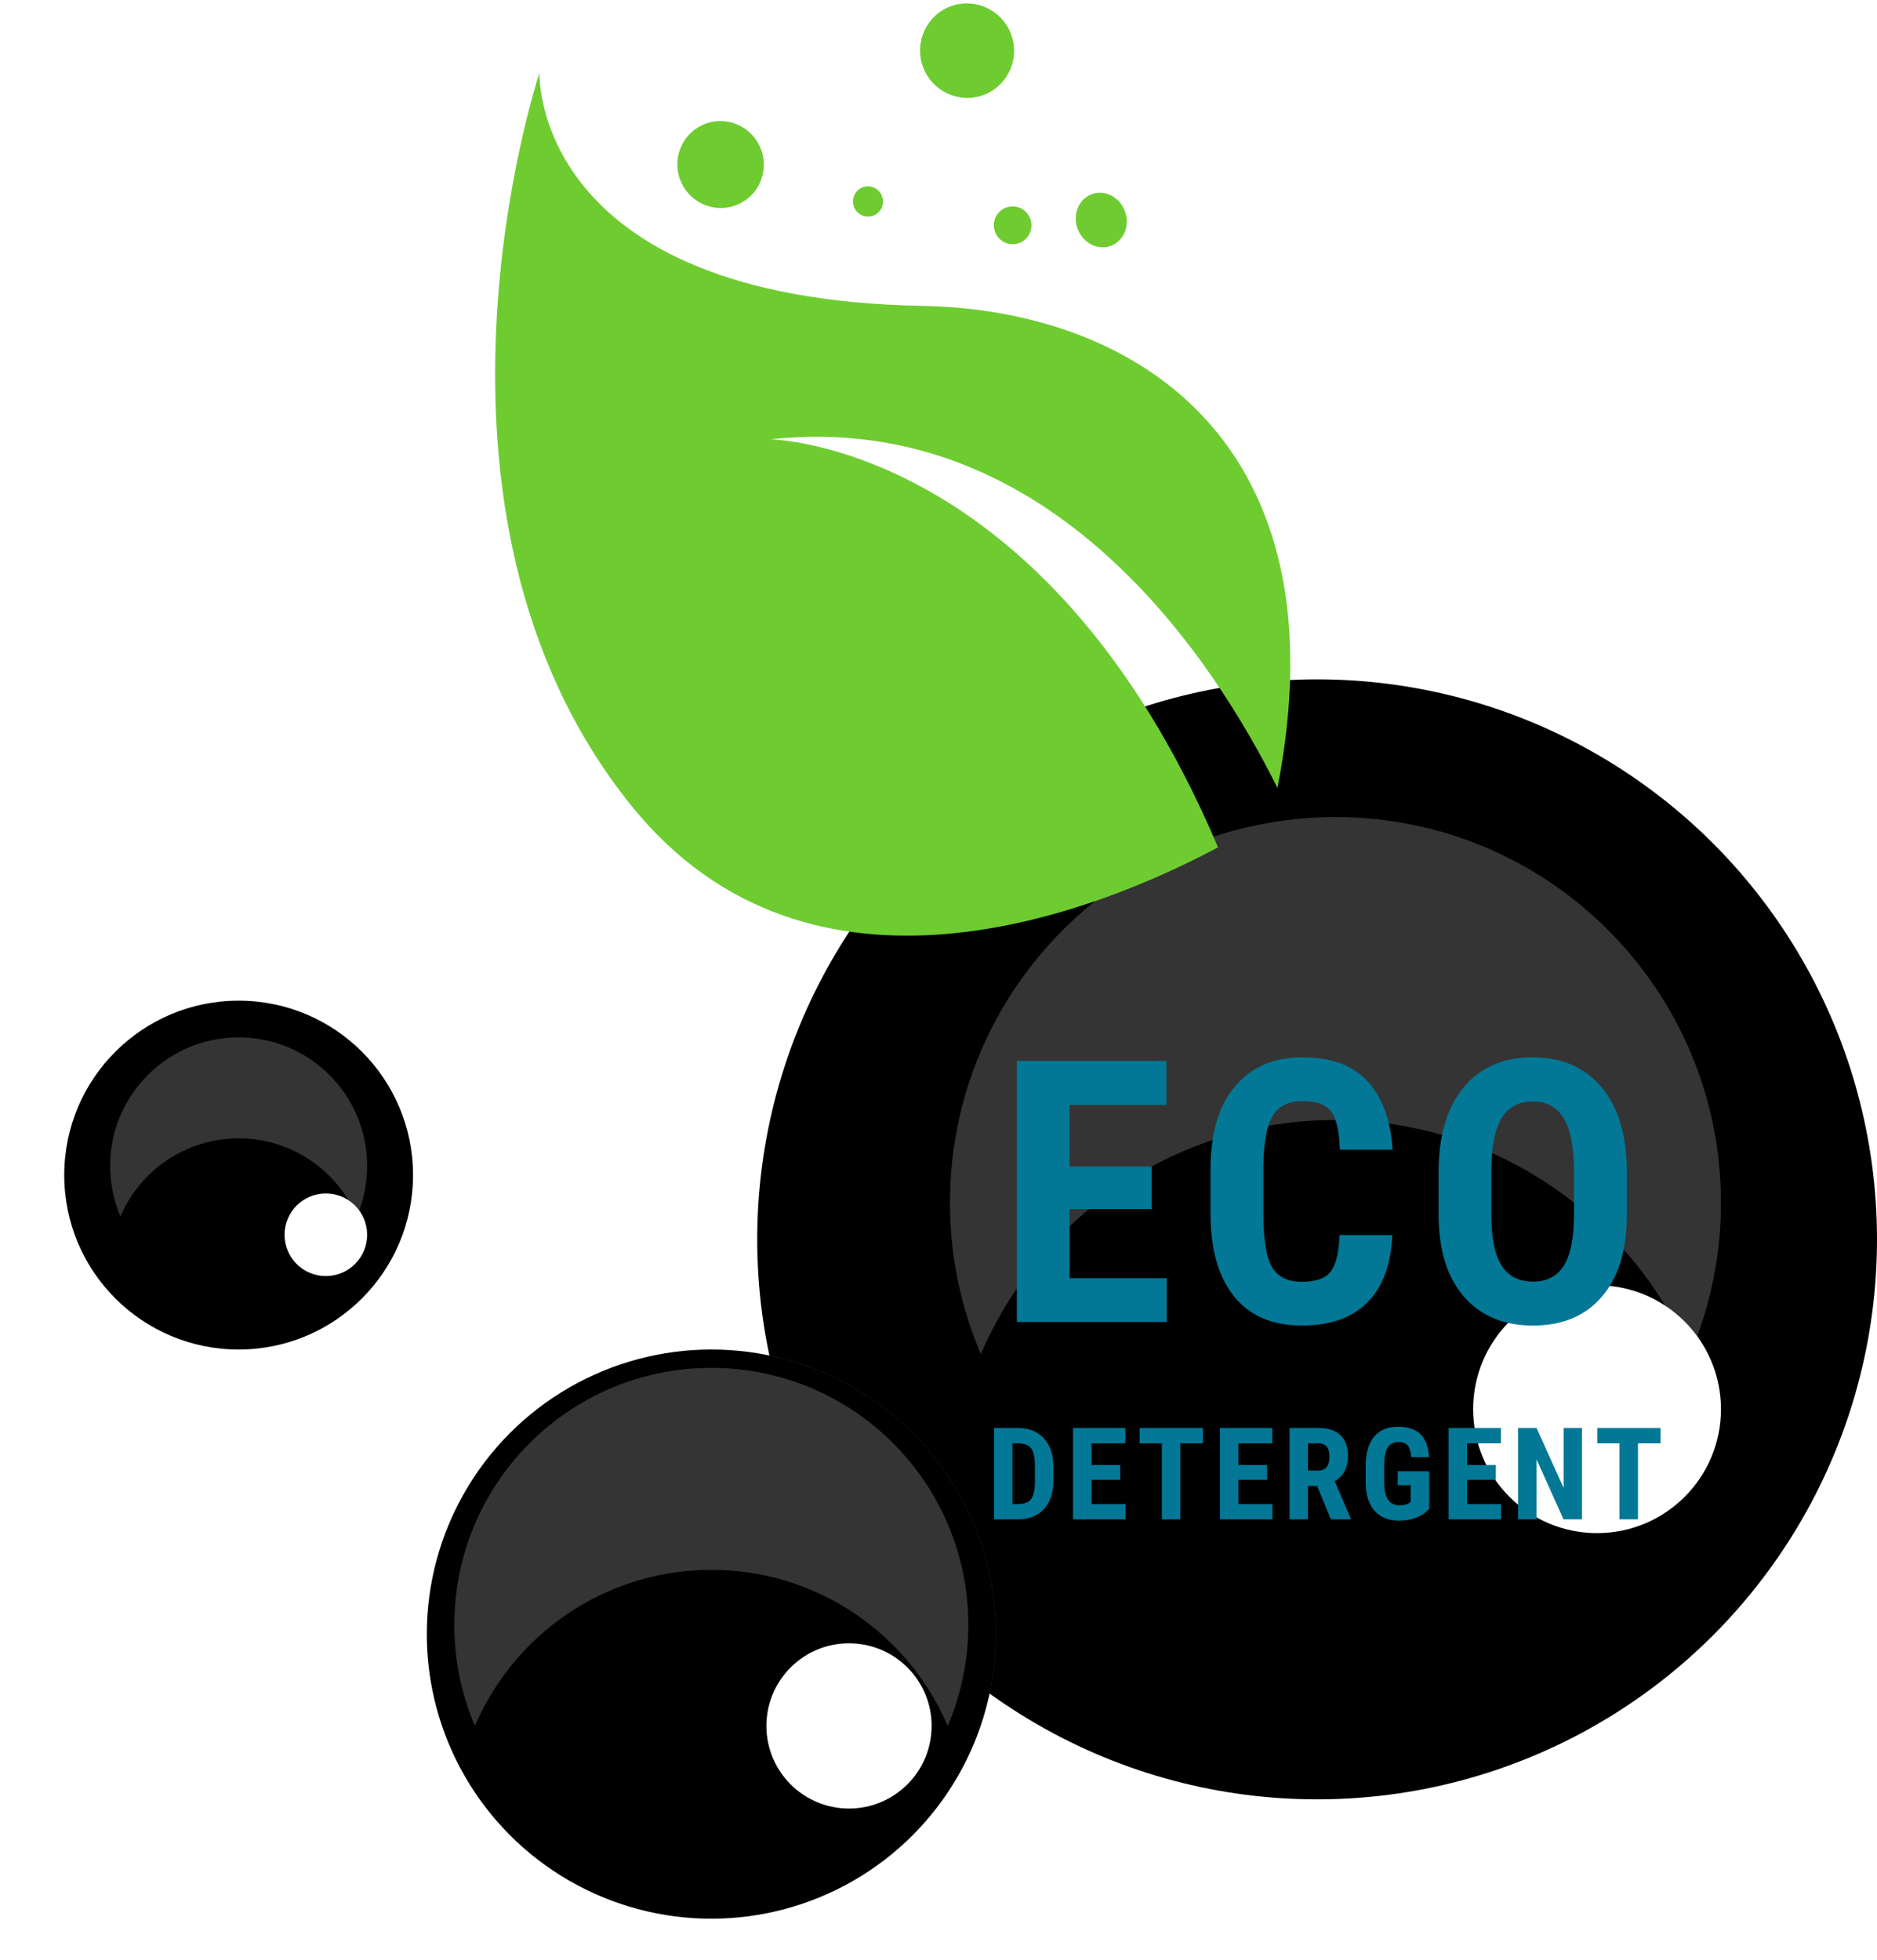 <?xml version="1.0" encoding="UTF-8"?> <svg xmlns="http://www.w3.org/2000/svg" xmlns:xlink="http://www.w3.org/1999/xlink" width="409px" height="427px" viewBox="0 0 409 427"><!-- Generator: Sketch 55 (78076) - https://sketchapp.com --><title>Group 5</title><desc>Created with Sketch.</desc><defs><circle id="path-1" cx="273" cy="122" r="122"></circle><filter x="-21.7%" y="-21.7%" width="143.4%" height="143.4%" id="filter-2"><feGaussianBlur stdDeviation="53" in="SourceAlpha" result="shadowBlurInner1"></feGaussianBlur><feOffset dx="0" dy="0" in="shadowBlurInner1" result="shadowOffsetInner1"></feOffset><feComposite in="shadowOffsetInner1" in2="SourceAlpha" operator="arithmetic" k2="-1" k3="1" result="shadowInnerInner1"></feComposite><feColorMatrix values="0 0 0 0 1 0 0 0 0 1 0 0 0 0 1 0 0 0 0.5 0" type="matrix" in="shadowInnerInner1"></feColorMatrix></filter><circle id="path-3" cx="141" cy="208" r="62"></circle><filter x="-9.7%" y="-9.7%" width="119.4%" height="119.4%" id="filter-4"><feGaussianBlur stdDeviation="4" in="SourceGraphic"></feGaussianBlur></filter><filter x="-52.4%" y="-52.4%" width="204.8%" height="204.8%" id="filter-5"><feGaussianBlur stdDeviation="53" in="SourceAlpha" result="shadowBlurInner1"></feGaussianBlur><feOffset dx="0" dy="0" in="shadowBlurInner1" result="shadowOffsetInner1"></feOffset><feComposite in="shadowOffsetInner1" in2="SourceAlpha" operator="arithmetic" k2="-1" k3="1" result="shadowInnerInner1"></feComposite><feColorMatrix values="0 0 0 0 1 0 0 0 0 1 0 0 0 0 1 0 0 0 0.5 0" type="matrix" in="shadowInnerInner1"></feColorMatrix></filter><circle id="path-6" cx="38" cy="108" r="38"></circle><filter x="-23.7%" y="-23.7%" width="147.4%" height="147.4%" id="filter-7"><feGaussianBlur stdDeviation="6" in="SourceGraphic"></feGaussianBlur></filter><filter x="-93.4%" y="-93.4%" width="286.8%" height="286.8%" id="filter-8"><feGaussianBlur stdDeviation="53" in="SourceAlpha" result="shadowBlurInner1"></feGaussianBlur><feOffset dx="0" dy="0" in="shadowBlurInner1" result="shadowOffsetInner1"></feOffset><feComposite in="shadowOffsetInner1" in2="SourceAlpha" operator="arithmetic" k2="-1" k3="1" result="shadowInnerInner1"></feComposite><feColorMatrix values="0 0 0 0 1 0 0 0 0 1 0 0 0 0 1 0 0 0 0.5 0" type="matrix" in="shadowInnerInner1"></feColorMatrix></filter><filter x="-66.7%" y="-66.7%" width="233.3%" height="233.3%" id="filter-9"><feGaussianBlur stdDeviation="4" in="SourceGraphic"></feGaussianBlur></filter><filter x="-21.4%" y="-30.8%" width="142.9%" height="161.5%" id="filter-10"><feGaussianBlur stdDeviation="4" in="SourceGraphic"></feGaussianBlur></filter><filter x="-66.7%" y="-66.7%" width="233.3%" height="233.3%" id="filter-11"><feGaussianBlur stdDeviation="8" in="SourceGraphic"></feGaussianBlur></filter><filter x="-21.4%" y="-30.8%" width="142.9%" height="161.5%" id="filter-12"><feGaussianBlur stdDeviation="8" in="SourceGraphic"></feGaussianBlur></filter><filter x="-66.7%" y="-66.7%" width="233.3%" height="233.3%" id="filter-13"><feGaussianBlur stdDeviation="12" in="SourceGraphic"></feGaussianBlur></filter><filter x="-21.4%" y="-30.8%" width="142.9%" height="161.5%" id="filter-14"><feGaussianBlur stdDeviation="12" in="SourceGraphic"></feGaussianBlur></filter></defs><g id="Page-1" stroke="none" stroke-width="1" fill="none" fill-rule="evenodd"><g id="WB-Homepage" transform="translate(-532, -2631)"><g id="Group-5" transform="translate(546, 2607)"><g id="Group-4" transform="translate(0, 172)"><g id="Oval"><use fill-opacity="0.8" fill="#FFFFFF" fill-rule="evenodd" xlink:href="#path-1"></use><use fill="black" fill-opacity="1" filter="url(#filter-2)" xlink:href="#path-1"></use></g><g id="Oval-Copy" filter="url(#filter-4)"><use fill-opacity="0.3" fill="#FFFFFF" fill-rule="evenodd" xlink:href="#path-3"></use><use fill="black" fill-opacity="1" filter="url(#filter-5)" xlink:href="#path-3"></use></g><g id="Oval-Copy-2" filter="url(#filter-7)"><use fill-opacity="0.3" fill="#FFFFFF" fill-rule="evenodd" xlink:href="#path-6"></use><use fill="black" fill-opacity="1" filter="url(#filter-8)" xlink:href="#path-6"></use></g><circle id="Oval-Copy-3" fill="#FFFFFF" filter="url(#filter-9)" cx="57" cy="121" r="9"></circle><path d="M12.243,117 C10.799,113.623 10,109.905 10,106 C10,90.536 22.536,78 38,78 C53.464,78 66,90.536 66,106 C66,109.905 65.201,113.623 63.757,117 C59.482,107.004 49.559,100 38,100 C26.441,100 16.518,107.004 12.243,117 Z" id="Combined-Shape" fill="#FFFFFF" opacity="0.45" filter="url(#filter-10)"></path><g id="Group-3-Copy-2" transform="translate(85, 150)" fill="#FFFFFF"><circle id="Oval-Copy-3" filter="url(#filter-11)" cx="86" cy="78" r="18"></circle><path d="M4.487,78 C1.599,71.246 0,63.81 0,56 C0,25.072 25.072,0 56,0 C86.928,0 112,25.072 112,56 C112,63.81 110.401,71.246 107.513,78 C98.964,58.008 79.118,44 56,44 C32.882,44 13.036,58.008 4.487,78 Z" id="Combined-Shape" opacity="0.45" filter="url(#filter-12)"></path></g><g id="Group-3-Copy" transform="translate(193, 30)" fill="#FFFFFF"><circle id="Oval-Copy-3" filter="url(#filter-13)" cx="141" cy="129" r="27"></circle><path d="M6.73,117 C2.398,106.87 0,95.715 0,84 C0,37.608 37.608,0 84,0 C130.392,0 168,37.608 168,84 C168,95.715 165.602,106.87 161.27,117 C148.446,87.013 118.677,66 84,66 C49.323,66 19.554,87.013 6.73,117 Z" id="Combined-Shape" opacity="0.45" filter="url(#filter-14)"></path></g><path d="M236.945,115.391 L219.055,115.391 L219.055,130.469 L240.227,130.469 L240.227,140 L207.57,140 L207.57,83.125 L240.148,83.125 L240.148,92.695 L219.055,92.695 L219.055,106.133 L236.945,106.133 L236.945,115.391 Z M289.383,121.055 C289.096,127.539 287.273,132.448 283.914,135.781 C280.555,139.115 275.815,140.781 269.695,140.781 C263.263,140.781 258.335,138.665 254.91,134.434 C251.486,130.202 249.773,124.167 249.773,116.328 L249.773,106.758 C249.773,98.945 251.544,92.923 255.086,88.691 C258.628,84.46 263.549,82.344 269.852,82.344 C276.05,82.344 280.756,84.076 283.973,87.539 C287.189,91.003 289.018,95.977 289.461,102.461 L277.938,102.461 C277.833,98.451 277.215,95.684 276.082,94.16 C274.949,92.637 272.872,91.875 269.852,91.875 C266.779,91.875 264.604,92.949 263.328,95.098 C262.052,97.246 261.375,100.781 261.297,105.703 L261.297,116.445 C261.297,122.096 261.928,125.977 263.191,128.086 C264.454,130.195 266.622,131.25 269.695,131.25 C272.716,131.25 274.799,130.514 275.945,129.043 C277.091,127.572 277.742,124.909 277.898,121.055 L289.383,121.055 Z M340.492,116.68 C340.492,124.31 338.689,130.234 335.082,134.453 C331.475,138.672 326.469,140.781 320.062,140.781 C313.682,140.781 308.669,138.691 305.023,134.512 C301.378,130.332 299.529,124.479 299.477,116.953 L299.477,107.227 C299.477,99.414 301.286,93.314 304.906,88.926 C308.526,84.538 313.552,82.344 319.984,82.344 C326.313,82.344 331.299,84.499 334.945,88.809 C338.591,93.119 340.44,99.167 340.492,106.953 L340.492,116.68 Z M328.969,107.148 C328.969,102.018 328.24,98.203 326.781,95.703 C325.323,93.203 323.057,91.953 319.984,91.953 C316.937,91.953 314.685,93.158 313.227,95.566 C311.768,97.975 311.013,101.641 310.961,106.562 L310.961,116.68 C310.961,121.654 311.703,125.319 313.188,127.676 C314.672,130.033 316.964,131.211 320.062,131.211 C323.057,131.211 325.284,130.059 326.742,127.754 C328.201,125.449 328.943,121.875 328.969,117.031 L328.969,107.148 Z" id="ECO" fill="#027896" fill-rule="nonzero"></path><path d="M202.6,183 L202.6,163.094 L207.863,163.094 C210.188,163.094 212.04,163.832 213.421,165.309 C214.802,166.785 215.506,168.809 215.533,171.379 L215.533,174.605 C215.533,177.221 214.843,179.274 213.462,180.765 C212.081,182.255 210.178,183 207.754,183 L202.6,183 Z M206.619,166.443 L206.619,179.664 L207.822,179.664 C209.162,179.664 210.105,179.311 210.652,178.604 C211.199,177.898 211.486,176.679 211.514,174.947 L211.514,171.488 C211.514,169.629 211.254,168.332 210.734,167.599 C210.215,166.865 209.331,166.48 208.082,166.443 L206.619,166.443 Z M230.099,174.387 L223.838,174.387 L223.838,179.664 L231.248,179.664 L231.248,183 L219.818,183 L219.818,163.094 L231.22,163.094 L231.22,166.443 L223.838,166.443 L223.838,171.146 L230.099,171.146 L230.099,174.387 Z M248.124,166.443 L243.202,166.443 L243.202,183 L239.169,183 L239.169,166.443 L234.329,166.443 L234.329,163.094 L248.124,163.094 L248.124,166.443 Z M262.116,174.387 L255.854,174.387 L255.854,179.664 L263.264,179.664 L263.264,183 L251.835,183 L251.835,163.094 L263.237,163.094 L263.237,166.443 L255.854,166.443 L255.854,171.146 L262.116,171.146 L262.116,174.387 Z M273.004,175.727 L271.008,175.727 L271.008,183 L266.989,183 L266.989,163.094 L273.401,163.094 C275.415,163.094 276.971,163.616 278.07,164.659 C279.168,165.703 279.717,167.186 279.717,169.109 C279.717,171.753 278.756,173.603 276.832,174.66 L280.319,182.809 L280.319,183 L275.998,183 L273.004,175.727 Z M271.008,172.377 L273.291,172.377 C274.093,172.377 274.695,172.11 275.096,171.577 C275.497,171.044 275.698,170.331 275.698,169.438 C275.698,167.441 274.918,166.443 273.36,166.443 L271.008,166.443 L271.008,172.377 Z M297.414,180.744 C296.639,181.583 295.689,182.214 294.563,182.638 C293.438,183.062 292.205,183.273 290.865,183.273 C288.577,183.273 286.8,182.565 285.533,181.147 C284.266,179.73 283.615,177.668 283.578,174.961 L283.578,171.379 C283.578,168.635 284.177,166.523 285.376,165.042 C286.575,163.561 288.322,162.82 290.619,162.82 C292.779,162.82 294.409,163.354 295.507,164.42 C296.605,165.486 297.241,167.159 297.414,169.438 L293.504,169.438 C293.395,168.171 293.13,167.307 292.711,166.847 C292.292,166.386 291.635,166.156 290.742,166.156 C289.658,166.156 288.869,166.553 288.377,167.346 C287.885,168.139 287.63,169.401 287.611,171.133 L287.611,174.742 C287.611,176.556 287.882,177.875 288.425,178.7 C288.967,179.525 289.858,179.938 291.098,179.938 C291.891,179.938 292.533,179.778 293.025,179.459 L293.381,179.213 L293.381,175.562 L290.564,175.562 L290.564,172.527 L297.414,172.527 L297.414,180.744 Z M311.939,174.387 L305.677,174.387 L305.677,179.664 L313.087,179.664 L313.087,183 L301.658,183 L301.658,163.094 L313.06,163.094 L313.06,166.443 L305.677,166.443 L305.677,171.146 L311.939,171.146 L311.939,174.387 Z M330.716,183 L326.696,183 L320.818,169.943 L320.818,183 L316.798,183 L316.798,163.094 L320.818,163.094 L326.71,176.164 L326.71,163.094 L330.716,163.094 L330.716,183 Z M347.839,166.443 L342.917,166.443 L342.917,183 L338.884,183 L338.884,166.443 L334.044,166.443 L334.044,163.094 L347.839,163.094 L347.839,166.443 Z" id="DETERGENT" fill="#027896" fill-rule="nonzero"></path></g><g id="leaf" transform="translate(174, 126.5) scale(-1, 1) rotate(20) translate(-174, -126.5) translate(95, 21)" fill="#6ECC31" fill-rule="nonzero"><path d="M115.573,0 C115.573,0 134.144,45.602 54.553,76.233 C11.306,92.873 -21.911,135.521 17.75,201.402 C21.034,171.954 35.118,107.026 95.678,92.21 C95.678,92.21 39.313,113.366 34.334,209.13 C63.297,213.211 131.224,215.954 151.391,156.785 C178.022,78.61 115.573,0 115.573,0 Z" id="Path"></path><ellipse id="Oval" cx="11.5" cy="72" rx="5.5" ry="6"></ellipse><ellipse id="Oval" cx="30.046" cy="66.479" rx="4.094" ry="4.122"></ellipse><ellipse id="Oval" cx="26.362" cy="27.324" rx="10.235" ry="10.304"></ellipse><ellipse id="Oval" cx="57.885" cy="50.817" rx="3.275" ry="3.297"></ellipse><ellipse id="Oval" cx="85.318" cy="32.269" rx="9.416" ry="9.48"></ellipse></g></g></g></g></svg> 